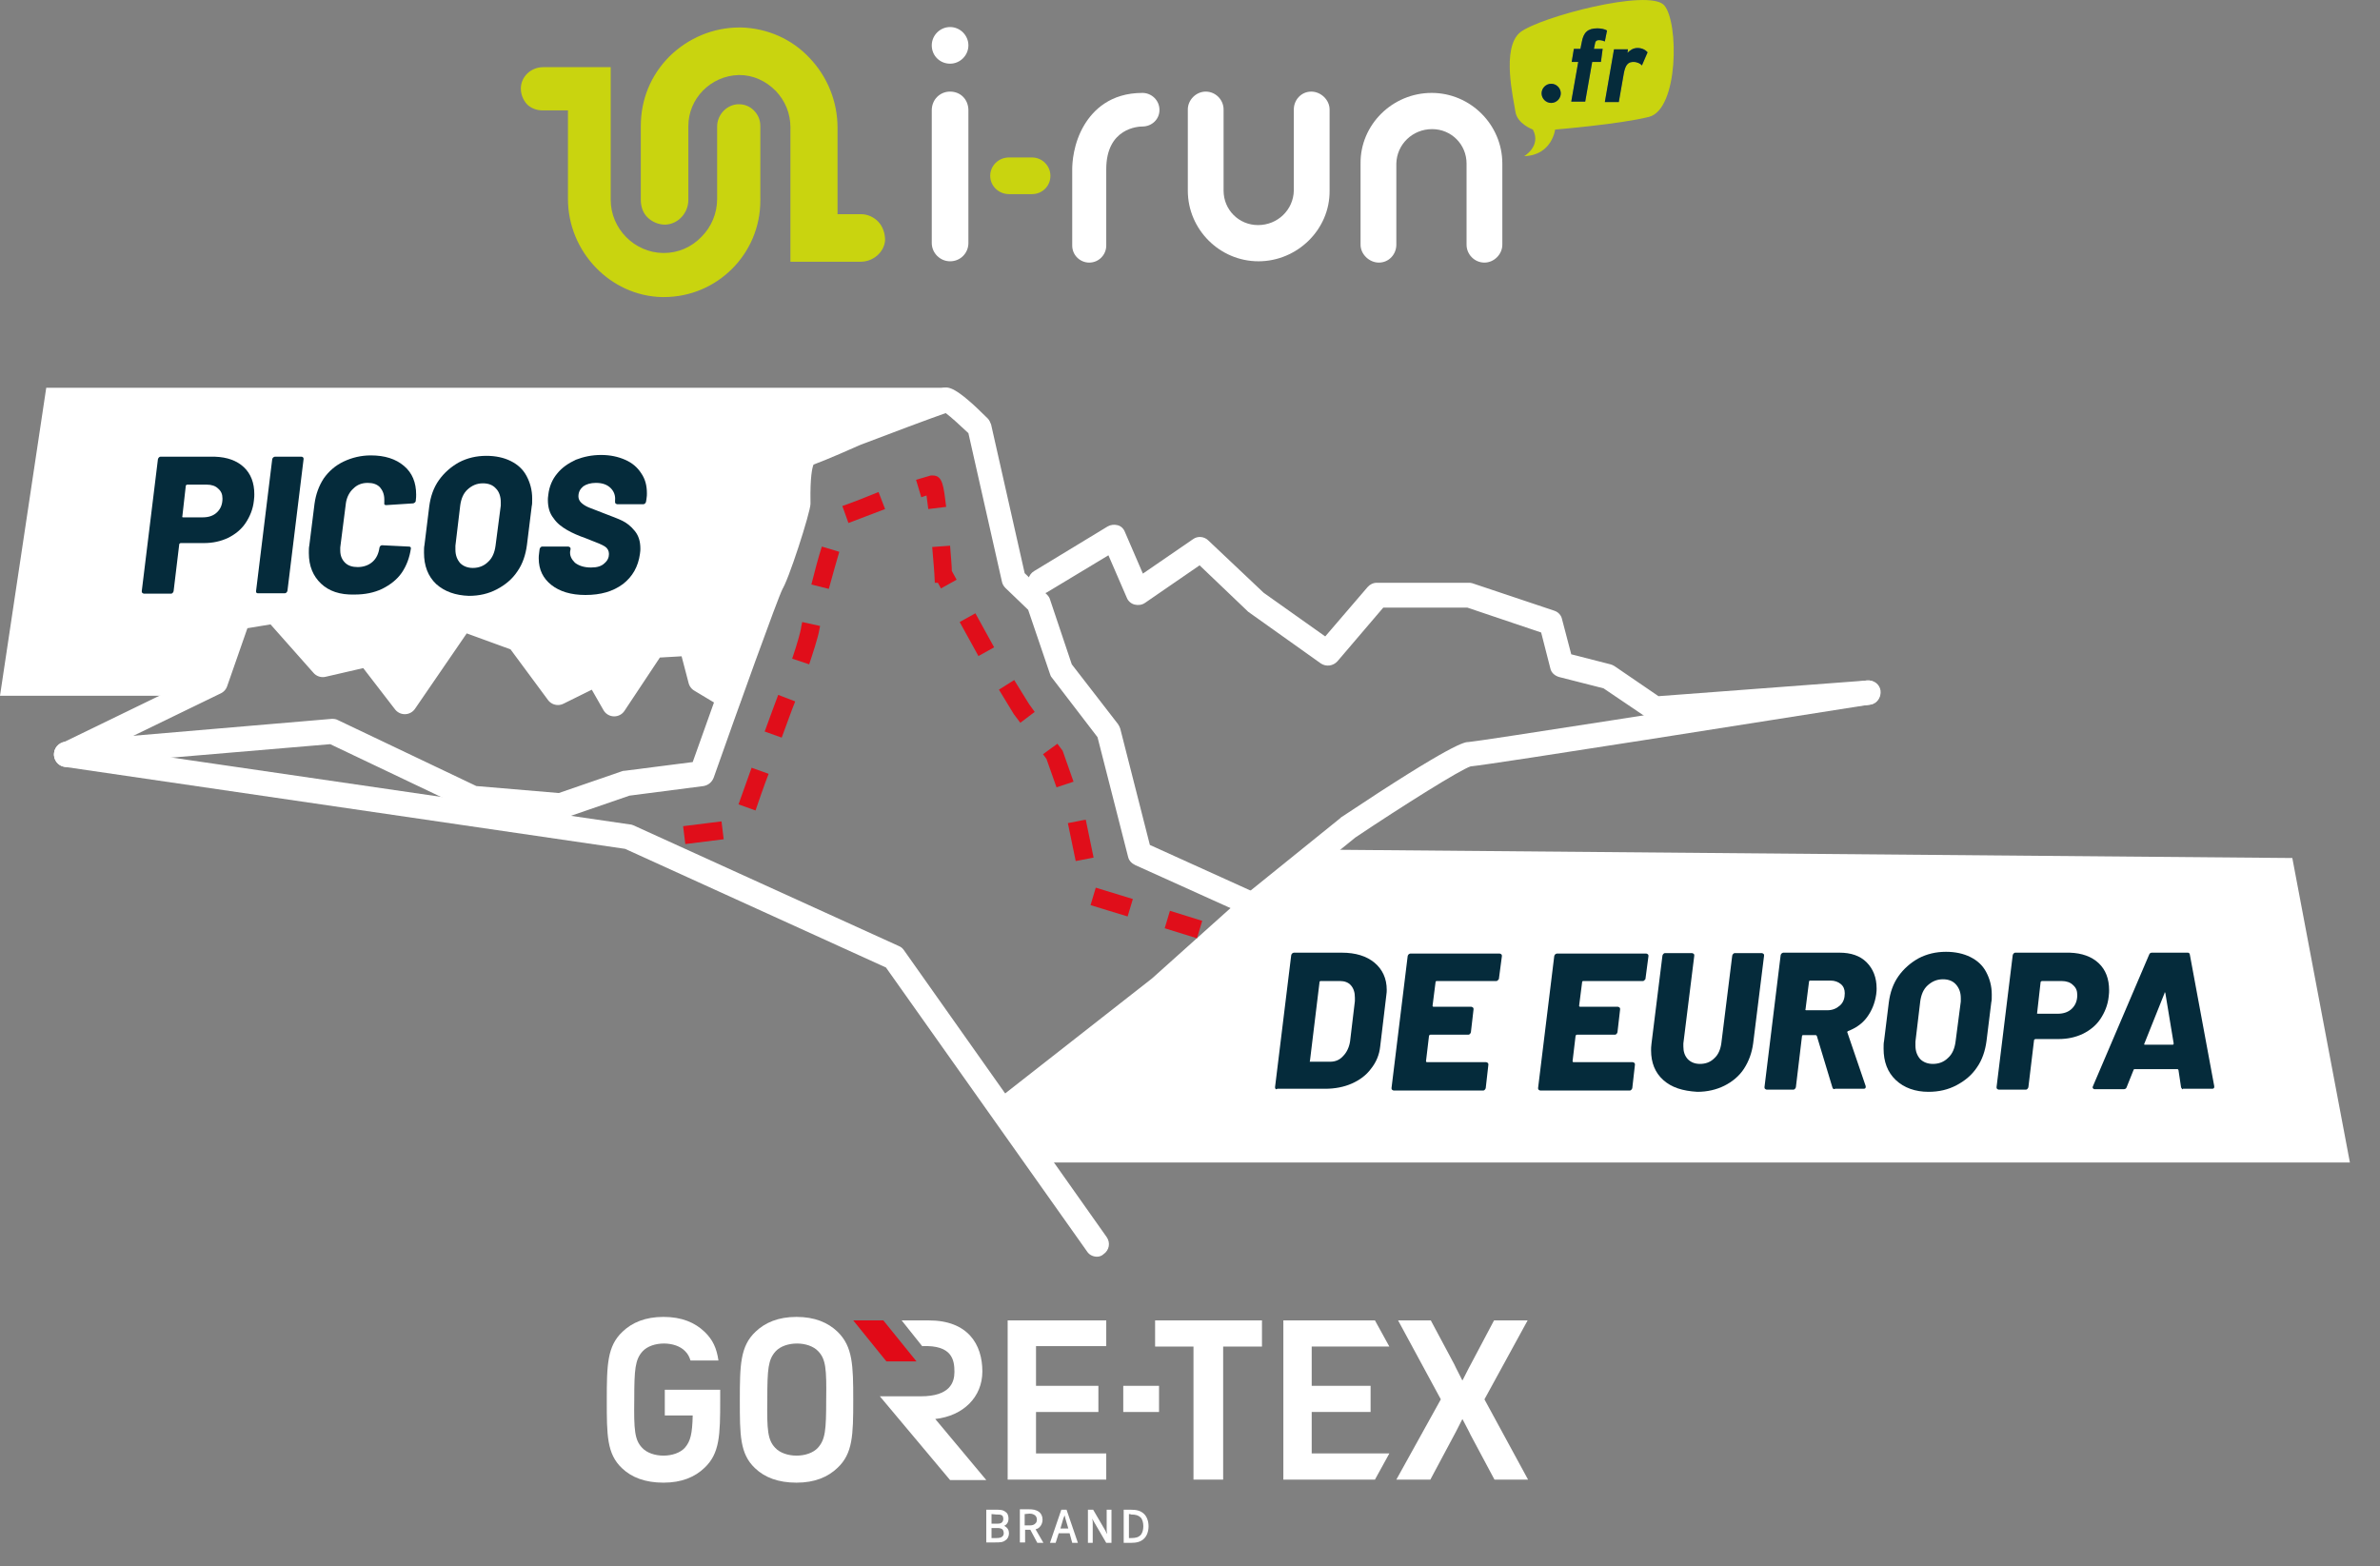<?xml version="1.0" encoding="utf-8"?>
<!-- Generator: Adobe Illustrator 24.3.0, SVG Export Plug-In . SVG Version: 6.00 Build 0)  -->
<svg version="1.1" id="Calque_2" xmlns="http://www.w3.org/2000/svg" xmlns:xlink="http://www.w3.org/1999/xlink" x="0px" y="0px"
	 viewBox="0 0 545.6 359.1" style="enable-background:new 0 0 545.6 359.1;" xml:space="preserve">
<rect x="0" y="0" width="545.6" height="359.1" fill="#808080" stroke="none"/>
<style type="text/css">
	.st0{fill:#FFFFFF;}
	.st1{fill:none;stroke:#FFFFFF;stroke-width:5.653;stroke-linecap:round;stroke-linejoin:round;stroke-miterlimit:10;}
	.st2{fill:#E10A17;}
	.st3{fill:#052B3B;}
	.st4{fill:#C9D40F;}
	.st5{fill:#E00E1A;}
</style>
<g>
	<polygon class="st0" points="538.7,266.5 235.6,266.5 229.2,255.4 305.3,194.8 525.5,196.7 	"/>
	<g>
		<path class="st0" d="M287.1,210.2c-0.4,0-0.8-0.1-1.2-0.3l-25.7-11.6c-0.8-0.4-1.4-1-1.6-1.9l-7-27.4l-10.5-13.7
			c-0.2-0.2-0.3-0.5-0.4-0.8l-5-14.7l-5.2-5c-0.4-0.4-0.7-0.9-0.8-1.4l-7.7-34.1c-1.9-1.8-4.1-3.8-5.2-4.6c-2.9,1-13.1,4.8-19.6,7.3
			c-1.1,0.5-7.9,3.5-10.7,4.5c-0.3,0.7-0.8,2.8-0.7,8.6l0,0.4c0,1.9-5.2,18.1-6.6,19.8c0-0.1,0.1-0.2,0.2-0.3
			c-1.1,2.1-10.3,27.7-15.8,43.3c-0.4,1-1.2,1.7-2.3,1.9l-17,2.2l-14.8,5.1c-0.4,0.1-0.8,0.2-1.2,0.1l-20.1-1.7
			c-0.3,0-0.7-0.1-1-0.3l-31.5-15l-60.2,5.1c-1.6,0.1-2.9-1-3.1-2.6c-0.1-1.6,1-2.9,2.6-3.1l61-5.2c0.5,0,1,0,1.5,0.3l31.7,15.1
			l18.9,1.6l14.5-5c0.2-0.1,0.4-0.1,0.6-0.1l15.6-2c13.3-37.4,15.3-42,15.8-42.8c0.9-1.7,5.1-14.5,5.5-16.6l0-0.2
			c-0.1-9,1-12.8,3.9-13.7c1.7-0.6,8.4-3.5,10.9-4.6c0,0,0.1,0,0.1-0.1c7.4-2.8,20-7.5,21.2-7.8c1.2-0.2,2.7-0.5,10.2,7
			c0.4,0.4,0.6,0.9,0.8,1.4l7.7,34.1l5.1,4.9c0.3,0.3,0.6,0.7,0.7,1.1l5,14.9l10.6,13.7c0.2,0.3,0.4,0.7,0.5,1l6.8,26.7l24.5,11.1
			c1.4,0.6,2.1,2.3,1.4,3.7C289.2,209.6,288.2,210.2,287.1,210.2z M174.7,131.9c0,0-0.1,0.1-0.1,0.2
			C174.7,131.9,174.7,131.9,174.7,131.9z M216.2,94.5L216.2,94.5L216.2,94.5z"/>
	</g>
	<polyline class="st1" points="15.2,173 49.4,156.4 54.6,141.5 63.1,140.1 74,152.4 84.4,150 92.8,160.9 105.9,141.8 118.8,146.5 
		127.9,158.8 136.8,154.4 140.8,161.4 149.7,148 158.4,147.5 160.6,155.9 167.1,159.8 	"/>
	<polygon class="st0" points="10.6,88.9 0,159.5 43.1,159.5 49.4,156.4 54.6,141.5 63.1,140.1 74,152.4 84.4,150 91.7,159.5 
		93.7,159.5 105.9,141.8 118.8,146.5 127.9,158.8 136.8,154.4 139.7,159.5 142.1,159.5 149.7,148 158.4,147.5 160.6,155.9 
		166.5,159.5 173.7,145.3 177.3,133.6 184.9,104.2 216.8,88.9 	"/>
	<g>
		<path class="st0" d="M379.7,165.4c-0.6,0-1.1-0.2-1.6-0.5l-10.5-7.1l-10.2-2.6c-1-0.3-1.8-1-2-2l-2.1-8.2l-16.9-5.7h-19.3
			l-10.5,12.3c-1,1.1-2.6,1.3-3.8,0.5l-16.3-11.6c-0.1-0.1-0.2-0.2-0.3-0.2L275,129.6l-12.5,8.6c-0.7,0.5-1.6,0.6-2.4,0.4
			c-0.8-0.2-1.5-0.8-1.8-1.6l-4.2-9.7l-14.1,8.5c-1.3,0.8-3.1,0.4-3.9-1c-0.8-1.3-0.4-3.1,1-3.9l16.8-10.2c0.7-0.4,1.5-0.5,2.3-0.3
			c0.8,0.2,1.4,0.8,1.7,1.6l4.1,9.5l11.5-7.9c1.1-0.8,2.6-0.6,3.5,0.3l12.7,12l14.1,10l9.7-11.3c0.5-0.6,1.3-1,2.1-1h21
			c0.3,0,0.6,0,0.9,0.1l18.8,6.3c0.9,0.3,1.6,1,1.8,2l2.1,8l9,2.3c0.3,0.1,0.6,0.2,0.9,0.4l10.1,6.9L428,156c1.6-0.1,2.9,1,3,2.6
			c0.1,1.6-1,2.9-2.6,3l-48.5,3.8C379.9,165.4,379.8,165.4,379.7,165.4z"/>
	</g>
	<g>
		<path class="st0" d="M251.5,288.1c-0.9,0-1.8-0.4-2.3-1.2l-46.1-65.1l-59.8-27.2L14.8,175.8c-1.5-0.2-2.6-1.7-2.4-3.2
			c0.2-1.5,1.7-2.6,3.2-2.4L144.4,189c0.3,0,0.5,0.1,0.8,0.2l60.9,27.7c0.5,0.2,0.8,0.5,1.1,0.9l46.5,65.8c0.9,1.3,0.6,3-0.7,3.9
			C252.6,287.9,252,288.1,251.5,288.1z"/>
	</g>
	<g>
		<path class="st0" d="M230.3,257.2c-0.8,0-1.7-0.4-2.2-1.1c-1-1.2-0.7-3,0.5-4l35.5-27.8l21.2-19c0,0,0.1-0.1,0.1-0.1l21.8-17.6
			c0.1-0.1,0.1-0.1,0.2-0.2c26-17.3,28.4-17.3,29.3-17.3c2.7-0.2,56-8.6,91.2-14.1c1.5-0.2,3,0.8,3.2,2.3c0.2,1.5-0.8,3-2.3,3.2
			c-20.4,3.2-85.8,13.6-91.7,14.2c-2.4,0.8-15.2,8.8-26.4,16.3L289,209.6l-21.2,19c0,0-0.1,0.1-0.1,0.1L232,256.6
			C231.5,257,230.9,257.2,230.3,257.2z M336.9,175.8c-0.1,0-0.2,0-0.3,0C336.7,175.8,336.8,175.8,336.9,175.8z"/>
	</g>
	<g>
		<g>
			<path class="st0" d="M160.7,318.6l-1.9,0l-6.4,0l0,5.9l6.4,0c-0.1,4.2-0.5,5.9-1.8,7.4c-1.1,1.2-3,1.8-4.9,1.8
				c-1.9,0-3.8-0.6-4.9-1.8c-1.7-1.8-1.9-4-1.8-11.1c0-6.9,0.2-9.1,1.9-11c1.1-1.2,3-1.8,4.9-1.8c1.9,0,3.8,0.6,4.9,1.8
				c0.6,0.6,0.9,1.2,1.2,2.1l6.4,0c-0.4-2.8-1.3-4.8-3.2-6.6c-2.2-2.1-5.2-3.4-9.4-3.4c-4.2,0-7.2,1.3-9.4,3.4
				c-3.5,3.3-3.6,7.6-3.6,15.7c0,8,0,12.3,3.5,15.6c2.2,2.1,5.3,3.3,9.5,3.3c4.2,0,7.2-1.3,9.4-3.4c3.5-3.3,3.6-7.5,3.6-15.5
				c0-0.8,0-1.6,0-2.4L160.7,318.6z"/>
			<path class="st0" d="M182.6,301.9c-4.2,0-7.2,1.3-9.4,3.4c-3.5,3.3-3.6,7.6-3.6,15.7c0,8,0,12.3,3.5,15.6
				c2.2,2.1,5.3,3.3,9.5,3.3c4.2,0,7.2-1.3,9.4-3.4c3.5-3.3,3.6-7.5,3.6-15.5c0-8-0.1-12.3-3.6-15.7
				C189.8,303.2,186.8,301.9,182.6,301.9 M187.5,331.9c-1.1,1.2-3,1.8-4.9,1.8c-1.9,0-3.8-0.6-4.9-1.8c-1.7-1.8-1.9-4-1.8-11.1
				c0-7,0.2-9.1,1.9-11c1.1-1.2,3-1.8,4.9-1.8c1.9,0,3.8,0.6,4.9,1.8c1.7,1.8,1.9,4,1.8,11C189.4,327.9,189.2,330,187.5,331.9"/>
			<polygon class="st2" points="210.1,312.1 202.5,302.7 195.6,302.7 203.2,312.1 			"/>
			<path class="st0" d="M225.2,314.4c0-6.2-3.3-11.7-12.3-11.7l-6.2,0l4.7,5.9c6.9-0.3,7.4,3.2,7.4,5.9c0,2.4-1,5.6-7.7,5.6l-9.4,0
				l16.1,19.2l8.3,0l-11.7-14C220.8,324.6,225.2,320.3,225.2,314.4"/>
			<polygon class="st0" points="237.5,323.7 251.8,323.7 251.8,317.7 237.5,317.7 237.5,308.6 253.6,308.6 253.6,302.7 231,302.7 
				231,339.2 253.6,339.2 253.6,333.2 237.5,333.2 			"/>
			<polygon class="st0" points="257.5,317.7 257.5,323.7 265.7,323.7 265.7,317.7 261.7,317.7 			"/>
			<polygon class="st0" points="264.8,308.7 273.6,308.7 273.6,339.2 280.4,339.2 280.4,308.7 289.3,308.7 289.3,302.7 264.8,302.7 
							"/>
			<polygon class="st0" points="300.7,333.2 300.7,323.7 314.2,323.7 314.2,317.7 300.7,317.7 300.7,308.7 318.5,308.7 315.2,302.7 
				294.2,302.7 294.2,339.2 315.2,339.2 318.5,333.2 			"/>
			<path class="st0" d="M327.9,339.2l5.5-10.3c0,0,0.4-0.7,1.8-3.5l0.1,0c1.5,2.8,1.8,3.5,1.8,3.5l5.5,10.3l7.7,0l-10-18.4l9.9-18.1
				l-7.7,0l-5.4,10.2c0,0-0.4,0.7-1.8,3.5l-0.1,0c-1.5-2.9-1.8-3.6-1.8-3.6l-5.4-10.1l-7.5,0l9.8,18.1l-10.2,18.4L327.9,339.2z"/>
			<path class="st0" d="M226.1,346.1c0.3,0,1.5,0,2.1,0c1,0,1.7,0,2.3,0.5c0.5,0.3,0.7,0.9,0.7,1.6c0,0.6-0.3,1.3-1,1.6
				c0.8,0.4,1.1,1,1.1,1.7c0,0.7-0.3,1.3-0.8,1.6c-0.6,0.5-1.3,0.5-2.4,0.5c-0.6,0-1.7,0-2,0L226.1,346.1z M227.3,347.1l0,2.2l1.4,0
				c0.5,0,0.8-0.1,1-0.3c0.2-0.2,0.3-0.5,0.3-0.8c0-0.3-0.1-0.7-0.3-0.8c-0.3-0.2-0.7-0.2-1.3-0.2L227.3,347.1z M227.3,350.3l0,2.3
				l1.1,0c0.6,0,1.1-0.1,1.3-0.3c0.3-0.2,0.4-0.5,0.4-0.8c0-0.3-0.1-0.7-0.3-0.9c-0.3-0.2-0.6-0.3-1.1-0.3L227.3,350.3z"/>
			<path class="st0" d="M236.2,350.7l-1.2,0l0,2.9l-1.2,0l0-7.6c0.3,0,1.5,0,2,0c1,0,1.7,0.1,2.4,0.6c0.5,0.4,0.8,1,0.8,1.8
				c0,0.7-0.3,1.4-0.8,1.8c-0.2,0.2-0.5,0.3-0.8,0.4l1.8,3.1l-1.4,0L236.2,350.7z M234.9,347.1l0,2.6l1.1,0c0.6,0,1-0.1,1.3-0.4
				c0.3-0.2,0.4-0.6,0.4-0.9c0-0.4-0.1-0.7-0.4-1c-0.3-0.2-0.6-0.4-1.3-0.4L234.9,347.1z"/>
			<path class="st0" d="M245.2,351.5l-2.5,0l-0.7,2.2l-1.3,0l2.6-7.6l1.2,0l2.6,7.6l-1.3,0L245.2,351.5z M243.1,350.4l1.8,0
				l-0.7-2.4c0-0.2-0.1-0.5-0.2-0.6l0,0c0,0.2-0.1,0.5-0.2,0.6L243.1,350.4z"/>
			<path class="st0" d="M250.6,346.1l2.8,4.8c0.1,0.2,0.3,0.7,0.4,0.8h0c0-0.2-0.1-0.6-0.1-0.8l0-4.8l1.1,0l0,7.6l-1.2,0l-2.8-4.8
				c-0.1-0.2-0.4-0.7-0.4-0.8h0c0,0.2,0.1,0.6,0.1,0.8l0,4.8l-1.1,0l0-7.6L250.6,346.1z"/>
			<path class="st0" d="M257.6,346.1c0.4,0,1,0,1.6,0c1.3,0,2.3,0.2,3.1,1c0.6,0.6,1,1.6,1,2.8c0,1.2-0.4,2.2-1,2.8
				c-0.8,0.8-1.8,1-3.1,1c-0.7,0-1.3,0-1.6,0L257.6,346.1z M258.8,347.1l0,5.5c0.3,0,0.4,0,0.5,0c1.1,0,1.7-0.2,2.2-0.7
				c0.4-0.5,0.6-1.2,0.6-2c0-0.8-0.2-1.6-0.6-2c-0.5-0.5-1.1-0.7-2.2-0.7C259.1,347.1,259.1,347.1,258.8,347.1"/>
		</g>
	</g>
	<g>
		<path class="st3" d="M55.9,107.1c1.6,1.5,2.4,3.6,2.4,6.2c0,0.3,0,0.8-0.1,1.5c-0.2,1.9-0.9,3.6-1.9,5.1c-1,1.5-2.4,2.6-4,3.4
			c-1.7,0.8-3.5,1.2-5.6,1.2h-5.3c-0.1,0-0.2,0.1-0.3,0.2l-1.3,10.8c0,0.1-0.1,0.3-0.2,0.4c-0.1,0.1-0.2,0.2-0.4,0.2h-6.2
			c-0.1,0-0.3-0.1-0.4-0.2c-0.1-0.1-0.1-0.2-0.1-0.4l3.7-30.2c0-0.1,0.1-0.3,0.2-0.4c0.1-0.1,0.2-0.2,0.4-0.2h12.5
			C52.1,104.8,54.3,105.6,55.9,107.1z M49.8,117.4c0.8-0.8,1.2-1.8,1.2-3.1c0-1-0.3-1.7-1-2.3c-0.6-0.6-1.5-0.9-2.6-0.9h-4.5
			c-0.1,0-0.2,0.1-0.3,0.2l-0.8,7.1c-0.1,0.1,0,0.2,0.2,0.2h4.5C47.9,118.6,49,118.2,49.8,117.4z"/>
		<path class="st3" d="M58.8,135.9c-0.1-0.1-0.1-0.2-0.1-0.4l3.7-30.2c0-0.1,0.1-0.3,0.2-0.4c0.1-0.1,0.3-0.2,0.4-0.2h6.1
			c0.3,0,0.5,0.2,0.5,0.5l-3.7,30.2c0,0.1-0.1,0.3-0.2,0.4c-0.1,0.1-0.2,0.2-0.4,0.2h-6.2C59,136,58.9,136,58.8,135.9z"/>
		<path class="st3" d="M73.6,133.8c-1.8-1.7-2.8-4-2.8-7c0-0.7,0-1.3,0.1-1.7l1.2-9.6c0.3-2.2,1-4.1,2.1-5.8c1.2-1.7,2.7-3,4.6-3.9
			c1.9-0.9,4-1.4,6.2-1.4c3.2,0,5.7,0.8,7.6,2.4c1.9,1.6,2.8,3.8,2.8,6.6c0,0.3,0,0.8-0.1,1.5c0,0.1-0.1,0.2-0.2,0.3
			c-0.1,0.1-0.3,0.2-0.4,0.2l-6.2,0.4c-0.3,0-0.5-0.2-0.4-0.5c0-0.2,0-0.4,0-0.8c0-1.2-0.4-2.1-1-2.8c-0.7-0.7-1.6-1-2.8-1
			c-1.3,0-2.4,0.4-3.3,1.3c-0.9,0.8-1.5,2-1.7,3.3L78,125.5c0,0.1,0,0.4,0,0.7c0,1.2,0.4,2.1,1.1,2.8c0.7,0.7,1.7,1,2.9,1
			c1.3,0,2.5-0.4,3.4-1.2c0.9-0.8,1.4-1.9,1.6-3.3c0.1-0.3,0.3-0.5,0.6-0.5l6.1,0.3c0.3,0,0.5,0.1,0.5,0.4c-0.3,2.1-1,4-2.1,5.6
			s-2.7,2.8-4.5,3.7c-1.9,0.9-4,1.3-6.3,1.3C77.9,136.4,75.4,135.5,73.6,133.8z"/>
		<path class="st3" d="M100,133.9c-1.9-1.8-2.8-4.2-2.8-7.2c0-0.7,0-1.3,0.1-1.7l1.1-8.9c0.3-2.3,1-4.3,2.2-6
			c1.2-1.7,2.8-3.1,4.6-4.1c1.9-1,4-1.5,6.3-1.5c2.1,0,4,0.4,5.6,1.2c1.6,0.8,2.8,1.9,3.6,3.4c0.8,1.5,1.3,3.2,1.3,5.2
			c0,0.8,0,1.4-0.1,1.7l-1.1,8.9c-0.3,2.3-1,4.4-2.2,6.1c-1.2,1.8-2.8,3.1-4.7,4.1c-1.9,1-4,1.5-6.4,1.5
			C104.4,136.5,101.9,135.6,100,133.9z M111.9,128.8c1-0.9,1.5-2.2,1.7-3.7l1.2-9.2c0-0.2,0-0.4,0-0.8c0-1.3-0.4-2.4-1.1-3.1
			c-0.7-0.8-1.7-1.2-3-1.2c-1.4,0-2.5,0.5-3.5,1.4c-1,0.9-1.5,2.2-1.7,3.7l-1.1,9.2c0,0.2,0,0.5,0,0.9c0,1.3,0.4,2.3,1.1,3.1
			c0.7,0.7,1.7,1.1,2.9,1.1C109.8,130.2,111,129.7,111.9,128.8z"/>
		<path class="st3" d="M126.4,134.1c-1.9-1.5-2.9-3.5-2.9-6.1c0-0.3,0-0.7,0.1-1.3l0.1-0.8c0-0.1,0.1-0.3,0.2-0.4
			c0.1-0.1,0.2-0.2,0.4-0.2h6c0.1,0,0.3,0.1,0.4,0.2c0.1,0.1,0.1,0.2,0.1,0.4l-0.1,0.5c-0.1,1,0.3,1.8,1.1,2.6
			c0.9,0.7,2.1,1.1,3.7,1.1c1.4,0,2.4-0.3,3.1-1c0.7-0.6,1-1.3,1-2.1c0-0.7-0.3-1.3-0.9-1.7c-0.6-0.4-1.8-0.9-3.4-1.5l-1-0.4
			c-1.7-0.6-3.1-1.2-4.3-1.9c-1.2-0.7-2.3-1.5-3.1-2.7c-0.9-1.1-1.3-2.5-1.3-4.2c0-0.2,0-0.6,0.1-1.2c0.2-1.8,0.9-3.5,2-4.8
			c1.1-1.4,2.6-2.4,4.3-3.2c1.8-0.7,3.7-1.1,5.8-1.1c2.1,0,3.9,0.4,5.5,1.1c1.6,0.7,2.8,1.7,3.7,3.1c0.9,1.3,1.3,2.8,1.3,4.6
			c0,0.3,0,0.7-0.1,1.3l-0.1,0.6c0,0.1-0.1,0.3-0.2,0.4c-0.1,0.1-0.3,0.2-0.4,0.2h-6c-0.1,0-0.3-0.1-0.4-0.2
			c-0.1-0.1-0.1-0.2-0.1-0.4l0-0.3c0.1-1-0.2-2-1-2.8c-0.8-0.8-1.9-1.2-3.4-1.2c-1.2,0-2.2,0.3-2.9,0.8c-0.7,0.6-1.1,1.3-1.1,2.3
			c0,0.5,0.2,1,0.6,1.4c0.4,0.4,1,0.8,1.7,1.1c0.8,0.3,2,0.8,3.6,1.4c1.8,0.7,3.2,1.2,4.2,1.7c1,0.5,1.9,1.2,2.8,2.3
			c0.9,1.1,1.3,2.4,1.3,4.1c0,0.2,0,0.6-0.1,1.2c-0.4,2.9-1.7,5.2-3.9,6.9c-2.3,1.7-5.1,2.5-8.6,2.5
			C130.9,136.4,128.3,135.6,126.4,134.1z"/>
	</g>
	<g>
		<path class="st3" d="M292.4,249.6c-0.1-0.1-0.1-0.2-0.1-0.4l3.7-30.2c0-0.1,0.1-0.3,0.2-0.4c0.1-0.1,0.3-0.2,0.4-0.2h11
			c3.2,0,5.7,0.8,7.5,2.3s2.8,3.6,2.8,6.2c0,0.3,0,0.7-0.1,1.3l-1.4,11.7c-0.2,1.9-0.9,3.6-2.1,5.1c-1.1,1.5-2.6,2.6-4.4,3.4
			c-1.8,0.8-3.9,1.2-6.1,1.2h-11C292.6,249.8,292.5,249.7,292.4,249.6z M300.4,243.4h4.5c1.2,0,2.2-0.4,3-1.3c0.8-0.8,1.4-2,1.6-3.4
			l1.1-9.2c0-0.2,0-0.5,0-0.8c0-1.2-0.3-2.1-0.9-2.8c-0.6-0.7-1.5-1-2.5-1h-4.4c-0.2,0-0.3,0.1-0.3,0.2l-2.2,18.1
			C300.2,243.4,300.2,243.4,300.4,243.4z"/>
		<path class="st3" d="M343.4,224.7c-0.1,0.1-0.2,0.2-0.4,0.2h-13.6c-0.2,0-0.3,0.1-0.3,0.2l-0.7,5.5c0,0.1,0.1,0.2,0.2,0.2h8.7
			c0.1,0,0.3,0.1,0.4,0.2s0.1,0.2,0.1,0.4l-0.6,5.2c0,0.1-0.1,0.3-0.2,0.4c-0.1,0.1-0.2,0.2-0.4,0.2h-8.7c-0.1,0-0.2,0.1-0.3,0.2
			l-0.7,5.9c0,0.1,0.1,0.2,0.2,0.2h13.6c0.1,0,0.3,0.1,0.4,0.2c0.1,0.1,0.1,0.2,0.1,0.4l-0.6,5.3c0,0.1-0.1,0.3-0.2,0.4
			c-0.1,0.1-0.2,0.2-0.4,0.2h-20.5c-0.1,0-0.3-0.1-0.4-0.2c-0.1-0.1-0.1-0.2-0.1-0.4l3.7-30.2c0-0.1,0.1-0.3,0.2-0.4
			c0.1-0.1,0.3-0.2,0.4-0.2h20.5c0.1,0,0.3,0.1,0.4,0.2c0.1,0.1,0.1,0.2,0.1,0.4l-0.7,5.3C343.5,224.5,343.5,224.6,343.4,224.7z"/>
		<path class="st3" d="M377,224.7c-0.1,0.1-0.2,0.2-0.4,0.2H363c-0.2,0-0.3,0.1-0.3,0.2l-0.7,5.5c0,0.1,0.1,0.2,0.2,0.2h8.7
			c0.1,0,0.3,0.1,0.4,0.2s0.1,0.2,0.1,0.4l-0.6,5.2c0,0.1-0.1,0.3-0.2,0.4c-0.1,0.1-0.2,0.2-0.4,0.2h-8.7c-0.1,0-0.2,0.1-0.3,0.2
			l-0.7,5.9c0,0.1,0.1,0.2,0.2,0.2h13.6c0.1,0,0.3,0.1,0.4,0.2c0.1,0.1,0.1,0.2,0.1,0.4l-0.6,5.3c0,0.1-0.1,0.3-0.2,0.4
			c-0.1,0.1-0.2,0.2-0.4,0.2h-20.5c-0.1,0-0.3-0.1-0.4-0.2c-0.1-0.1-0.1-0.2-0.1-0.4l3.7-30.2c0-0.1,0.1-0.3,0.2-0.4
			c0.1-0.1,0.3-0.2,0.4-0.2h20.5c0.1,0,0.3,0.1,0.4,0.2c0.1,0.1,0.1,0.2,0.1,0.4l-0.7,5.3C377.1,224.5,377.1,224.6,377,224.7z"/>
		<path class="st3" d="M381.3,247.6c-1.9-1.7-2.8-4-2.8-6.8c0-0.4,0-0.9,0.1-1.6l2.5-20.1c0-0.1,0.1-0.3,0.2-0.4
			c0.1-0.1,0.2-0.2,0.4-0.2h6.2c0.1,0,0.3,0.1,0.4,0.2c0.1,0.1,0.1,0.2,0.1,0.4l-2.5,20.1c0,0.1,0,0.4,0,0.7c0,1.2,0.3,2.1,1,2.9
			c0.7,0.7,1.6,1.1,2.8,1.1c1.3,0,2.4-0.4,3.3-1.3c0.9-0.8,1.4-2,1.6-3.4l2.5-20.1c0-0.1,0.1-0.3,0.2-0.4c0.1-0.1,0.2-0.2,0.4-0.2
			h6.2c0.1,0,0.3,0.1,0.4,0.2c0.1,0.1,0.1,0.2,0.1,0.4l-2.5,20.1c-0.3,2.2-1,4.1-2.1,5.8s-2.7,3-4.5,3.9s-3.9,1.4-6.2,1.4
			C385.7,250.1,383.2,249.3,381.3,247.6z"/>
		<path class="st3" d="M420.1,249.4l-3.6-11.9c-0.1-0.1-0.1-0.2-0.3-0.2h-2.9c-0.1,0-0.2,0.1-0.2,0.2l-1.4,11.7
			c0,0.1-0.1,0.3-0.2,0.4c-0.1,0.1-0.2,0.2-0.4,0.2H405c-0.1,0-0.3-0.1-0.4-0.2c-0.1-0.1-0.1-0.2-0.1-0.4l3.7-30.2
			c0-0.1,0.1-0.3,0.2-0.4c0.1-0.1,0.3-0.2,0.4-0.2h12.9c2.6,0,4.7,0.7,6.2,2.2c1.5,1.5,2.3,3.5,2.3,6c0,0.3,0,0.8-0.1,1.4
			c-0.3,2-1,3.7-2.1,5.2c-1.1,1.5-2.6,2.5-4.4,3.2c-0.1,0.1-0.2,0.2-0.1,0.3l4.2,12.3c0,0.1,0,0.1,0,0.2c0,0.3-0.2,0.4-0.5,0.4h-6.5
			C420.4,249.8,420.2,249.6,420.1,249.4z M414.7,225.1l-0.8,6.3c-0.1,0.1,0,0.2,0.2,0.2h4.8c1.2,0,2.1-0.4,2.9-1.1s1.1-1.7,1.1-2.8
			c0-0.9-0.3-1.6-0.9-2.1c-0.6-0.5-1.4-0.8-2.3-0.8h-4.8C414.7,224.9,414.7,224.9,414.7,225.1z"/>
		<path class="st3" d="M434.6,247.6c-1.9-1.8-2.8-4.2-2.8-7.2c0-0.7,0-1.3,0.1-1.7l1.1-8.9c0.3-2.3,1-4.3,2.2-6
			c1.2-1.7,2.8-3.1,4.6-4.1c1.9-1,4-1.5,6.3-1.5c2.1,0,4,0.4,5.6,1.2c1.6,0.8,2.8,1.9,3.6,3.4c0.8,1.5,1.3,3.2,1.3,5.2
			c0,0.8,0,1.4-0.1,1.7l-1.1,8.9c-0.3,2.3-1,4.4-2.2,6.1c-1.2,1.8-2.8,3.1-4.7,4.1c-1.9,1-4,1.5-6.4,1.5
			C439.1,250.3,436.5,249.4,434.6,247.6z M446.6,242.5c1-0.9,1.5-2.2,1.7-3.7l1.2-9.2c0-0.2,0-0.4,0-0.8c0-1.3-0.4-2.3-1.1-3.1
			c-0.7-0.8-1.7-1.2-3-1.2c-1.4,0-2.5,0.5-3.5,1.4c-1,0.9-1.5,2.2-1.7,3.7l-1.1,9.2c0,0.2,0,0.5,0,0.9c0,1.3,0.4,2.3,1.1,3.1
			c0.7,0.7,1.7,1.1,2.9,1.1C444.4,243.9,445.6,243.5,446.6,242.5z"/>
		<path class="st3" d="M481.1,220.8c1.6,1.5,2.4,3.6,2.4,6.2c0,0.3,0,0.8-0.1,1.5c-0.2,1.9-0.9,3.6-1.9,5.1c-1,1.5-2.4,2.6-4,3.4
			c-1.7,0.8-3.5,1.2-5.6,1.2h-5.3c-0.1,0-0.2,0.1-0.3,0.2l-1.3,10.8c0,0.1-0.1,0.3-0.2,0.4c-0.1,0.1-0.2,0.2-0.4,0.2h-6.2
			c-0.1,0-0.3-0.1-0.4-0.2c-0.1-0.1-0.1-0.2-0.1-0.4l3.7-30.2c0-0.1,0.1-0.3,0.2-0.4c0.1-0.1,0.2-0.2,0.4-0.2h12.5
			C477.3,218.5,479.5,219.3,481.1,220.8z M475,231.2c0.8-0.8,1.2-1.8,1.2-3.1c0-1-0.3-1.7-1-2.3c-0.6-0.6-1.5-0.9-2.6-0.9h-4.5
			c-0.1,0-0.2,0.1-0.3,0.2l-0.8,7.1c-0.1,0.1,0,0.2,0.2,0.2h4.5C473.1,232.4,474.2,232,475,231.2z"/>
		<path class="st3" d="M500.2,249.6c-0.1-0.1-0.1-0.2-0.2-0.3l-0.6-4c-0.1-0.1-0.1-0.2-0.2-0.2h-9.9c-0.1,0-0.2,0.1-0.2,0.2l-1.6,4
			c-0.1,0.3-0.4,0.4-0.7,0.4h-6.6c-0.2,0-0.3-0.1-0.4-0.2c-0.1-0.1-0.1-0.3,0-0.5l12.9-30.2c0.1-0.3,0.4-0.4,0.6-0.4h8.2
			c0.3,0,0.4,0.1,0.5,0.4l5.6,30.2v0.2c0,0.3-0.2,0.4-0.5,0.4h-6.7C500.4,249.8,500.2,249.7,500.2,249.6z M491.7,239.5h6.4
			c0.1,0,0.2-0.1,0.2-0.3l-1.9-11.5c0-0.1-0.1-0.2-0.1-0.2c-0.1,0-0.1,0.1-0.1,0.2l-4.6,11.5C491.5,239.4,491.5,239.5,491.7,239.5z"
			/>
	</g>
	<g>
		<path class="st0" d="M222,25.3v30.4c0,2.3-1.8,4.2-4.2,4.2c-2.3,0-4.2-1.9-4.2-4.2V25.3c0-2.5,1.9-4.3,4.2-4.3
			C220.2,21,222,22.8,222,25.3"/>
		<path class="st0" d="M288.5,59.9c-8.9,0-16.2-7.3-16.2-16.2V25.1c0-2.2,1.9-4.1,4.1-4.1c2.3,0,4.1,1.9,4.1,4.1v18.6
			c0,4.4,3.5,7.9,7.9,7.9c4.5,0,8.1-3.5,8.2-7.9V25.1c0-2.2,1.7-4.1,4-4.1c2.2,0,4.2,1.9,4.2,4.1v18.6
			C304.9,52.6,297.4,59.9,288.5,59.9"/>
		<path class="st0" d="M328.2,21.3c8.9,0,16.2,7.3,16.2,16.2v18.6c0,2.2-1.9,4.1-4.1,4.1c-2.3,0-4.1-1.9-4.1-4.1V37.5
			c0-4.4-3.5-7.9-7.9-7.9c-4.5,0-8.1,3.5-8.2,7.9v18.6c0,2.2-1.7,4.1-4,4.1c-2.2,0-4.2-1.9-4.2-4.1V37.5
			C311.8,28.6,319.2,21.3,328.2,21.3"/>
		<path class="st4" d="M231.3,44.5c-2.3,0-4.3-1.8-4.3-4.2c0-2.3,1.9-4.2,4.3-4.2h5.3c2.3,0,4.2,1.9,4.2,4.2c0,2.4-1.9,4.2-4.2,4.2
			H231.3z"/>
		<path class="st0" d="M249.7,60.2c-2.1,0-3.9-1.7-3.9-3.9V38.8c0-1.3,0.2-5.9,2.8-10.2c2-3.3,5.9-7.3,13.3-7.3
			c2.1,0,3.9,1.7,3.9,3.9S264,29,261.9,29c-0.9,0-8.3,0.3-8.3,9.8v17.5C253.6,58.4,251.9,60.2,249.7,60.2"/>
		<path class="st4" d="M201.4,50.9c-1-1.1-2.5-1.8-4-1.8H192V29.3c0-6-2.3-11.7-6.4-16c-4.1-4.4-9.7-6.8-15.6-7c-0.2,0-0.4,0-0.5,0
			c-6,0-11.7,2.4-16,6.6c-4.3,4.3-6.6,9.9-6.6,16v16.9c0,1.6,0.5,3,1.5,4c1.1,1.1,2.6,1.7,4.1,1.7c2.9-0.1,5.3-2.6,5.3-5.7V28.9
			c0-6.3,5.1-11.5,11.5-11.7l0.2,0c3.1,0,6,1.3,8.3,3.6c2.2,2.3,3.4,5.2,3.4,8.4V60h16.1c2.9,0,5.4-2.2,5.6-4.9
			C202.9,53.5,202.4,52,201.4,50.9"/>
		<path class="st4" d="M169.4,23.9c-0.1,0-0.1,0-0.2,0c-2.6,0.1-4.8,2.4-4.8,5.1v16.6c0,3.3-1.3,6.4-3.6,8.7
			c-2.3,2.4-5.4,3.7-8.6,3.7l-0.2,0c-6.6-0.1-12-5.6-12-12.2V15.4l-15.5,0c-2.8,0-5.1,2.2-5.1,4.9c0,1.3,0.5,2.6,1.4,3.6
			c0.9,0.9,2.2,1.4,3.5,1.4h4.5h1.4v1.4v18.9c0,12.1,9.7,22.2,21.5,22.5c0.2,0,0.4,0,0.5,0c12.2,0,22.1-9.9,22.1-22.1V28.9
			c0-1.4-0.5-2.6-1.5-3.6C171.9,24.4,170.7,23.9,169.4,23.9"/>
		<path class="st4" d="M381.5,1.2C378-2.7,353,3.9,348.5,7.4c-4.4,3.6-1.5,15.4-1.1,18.2c0.4,2.8,4,4.1,4,4.1c2,3.8-2,6.1-2,6.1
			c6.4-0.2,7.1-6.1,7.1-6.1s14.7-1.2,21.5-2.9C384.8,25.1,384.9,5.1,381.5,1.2 M355.6,23.6c-1.2,0-2.2-1-2.2-2.2
			c0-1.2,1-2.2,2.2-2.2c1.2,0,2.2,1,2.2,2.2C357.8,22.6,356.8,23.6,355.6,23.6 M367,14.2h-2l-1.6,9.1l-3.2,0l1.6-9.1h-1.5l0.5-3h1.5
			l0.3-1.5c0.4-2.3,1.4-3.2,3.6-3.2c0.8,0,1.8,0.2,2.2,0.5l-0.5,2.5c-0.2-0.1-0.8-0.3-1.3-0.3c-0.7,0-0.9,0.3-1,1l-0.2,1h2L367,14.2
			z M376.4,15c-0.3-0.4-1.1-0.8-1.9-0.8c-1.1,0-1.9,0.4-2.3,2.9l-1.1,6.3h-3.2l2.1-12.1l3.2,0l-0.1,0.8c0.6-0.6,1.3-1.1,2.3-1.1
			c1.1,0,1.9,0.5,2.3,1L376.4,15z"/>
		<path class="st0" d="M213.6,10.4c0-2.3,1.9-4.2,4.2-4.2c2.3,0,4.2,1.9,4.2,4.2c0,2.3-1.9,4.2-4.2,4.2S213.6,12.8,213.6,10.4"/>
		<path class="st3" d="M355.6,23.6c-1.2,0-2.2-1-2.2-2.2c0-1.2,1-2.2,2.2-2.2c1.2,0,2.2,1,2.2,2.2C357.8,22.6,356.8,23.6,355.6,23.6
			"/>
		<path class="st3" d="M367,14.2l-2,0l-1.6,9.1l-3.2,0l1.6-9.1h-1.5l0.5-3h1.5l0.3-1.5c0.4-2.3,1.4-3.2,3.6-3.2
			c0.8,0,1.8,0.2,2.2,0.5l-0.5,2.5c-0.2-0.1-0.8-0.3-1.3-0.3c-0.7,0-0.9,0.3-1,1l-0.2,1h2L367,14.2z"/>
		<path class="st3" d="M376.4,15c-0.3-0.4-1.1-0.8-1.9-0.8c-1.1,0-1.9,0.4-2.3,2.9l-1.1,6.3h-3.2l2.1-12.1l3.2,0l-0.1,0.8
			c0.6-0.6,1.3-1.1,2.3-1.1c1.1,0,1.9,0.5,2.3,1L376.4,15z"/>
	</g>
	<g>
		<path class="st5" d="M274.4,215.1l-7.4-2.3l1.2-4l7.4,2.3L274.4,215.1z M258.5,210.1l-8.5-2.6l1.2-4l8.5,2.6L258.5,210.1z
			 M246.6,197.4l-1.8-8.7l4.1-0.8l1.8,8.7L246.6,197.4z M157.1,193.5l-0.5-4.1l8.8-1.1l0.5,4.1L157.1,193.5z M173.2,185.8l-3.9-1.4
			c0.8-2.3,1.9-5.3,3-8.4l3.9,1.4C175,180.5,174,183.5,173.2,185.8z M242.2,180.5l-2.3-6.5l-0.8-1.1l3.3-2.4l1.2,1.6l2.5,7.1
			L242.2,180.5z M179.2,169.1l-3.9-1.4c1.4-3.8,2.4-6.6,3.1-8.4l3.9,1.5C181.6,162.5,180.6,165.3,179.2,169.1z M233.9,165.7l-1.5-2
			l-3.4-5.6l3.5-2.2l3.4,5.5l1.3,1.8L233.9,165.7z M185.5,152.3l-3.9-1.3c1.2-3.5,1.9-6.2,2-6.8c0-0.2,0.1-0.6,0.3-1.6l4.1,0.9
			c-0.1,0.5-0.2,0.9-0.2,1h0C187.6,145.9,186.3,149.9,185.5,152.3z M183.6,144.3C183.6,144.4,183.6,144.4,183.6,144.3
			C183.6,144.4,183.6,144.4,183.6,144.3z M224.3,150.4l-4.3-7.8l3.6-2l4.3,7.8L224.3,150.4z M190,135l-4-1c0.8-3.2,1.6-6.2,2.4-8.7
			l4,1.2C191.7,128.8,190.9,131.8,190,135z M215.7,134.9l-0.7-1.3l-0.7,0l-0.1-2c0-0.1-0.2-2.8-0.5-6.2l4.1-0.3
			c0.2,2.6,0.4,4.8,0.4,5.8l1.1,2L215.7,134.9z M194.5,119.9l-1.4-3.9c1.8-0.6,6.4-2.4,8.3-3.2l1.5,3.9
			C201,117.4,196.4,119.2,194.5,119.9z M212.8,116.7c-0.2-1.4-0.3-2.4-0.4-3.1c-0.3,0.1-0.7,0.2-1.2,0.4l-1.2-4
			c2.9-0.9,3.2-0.9,3.4-1l0.4,0c2.3,0,2.5,2.3,3.1,7.2L212.8,116.7z"/>
	</g>
</g>
</svg>

